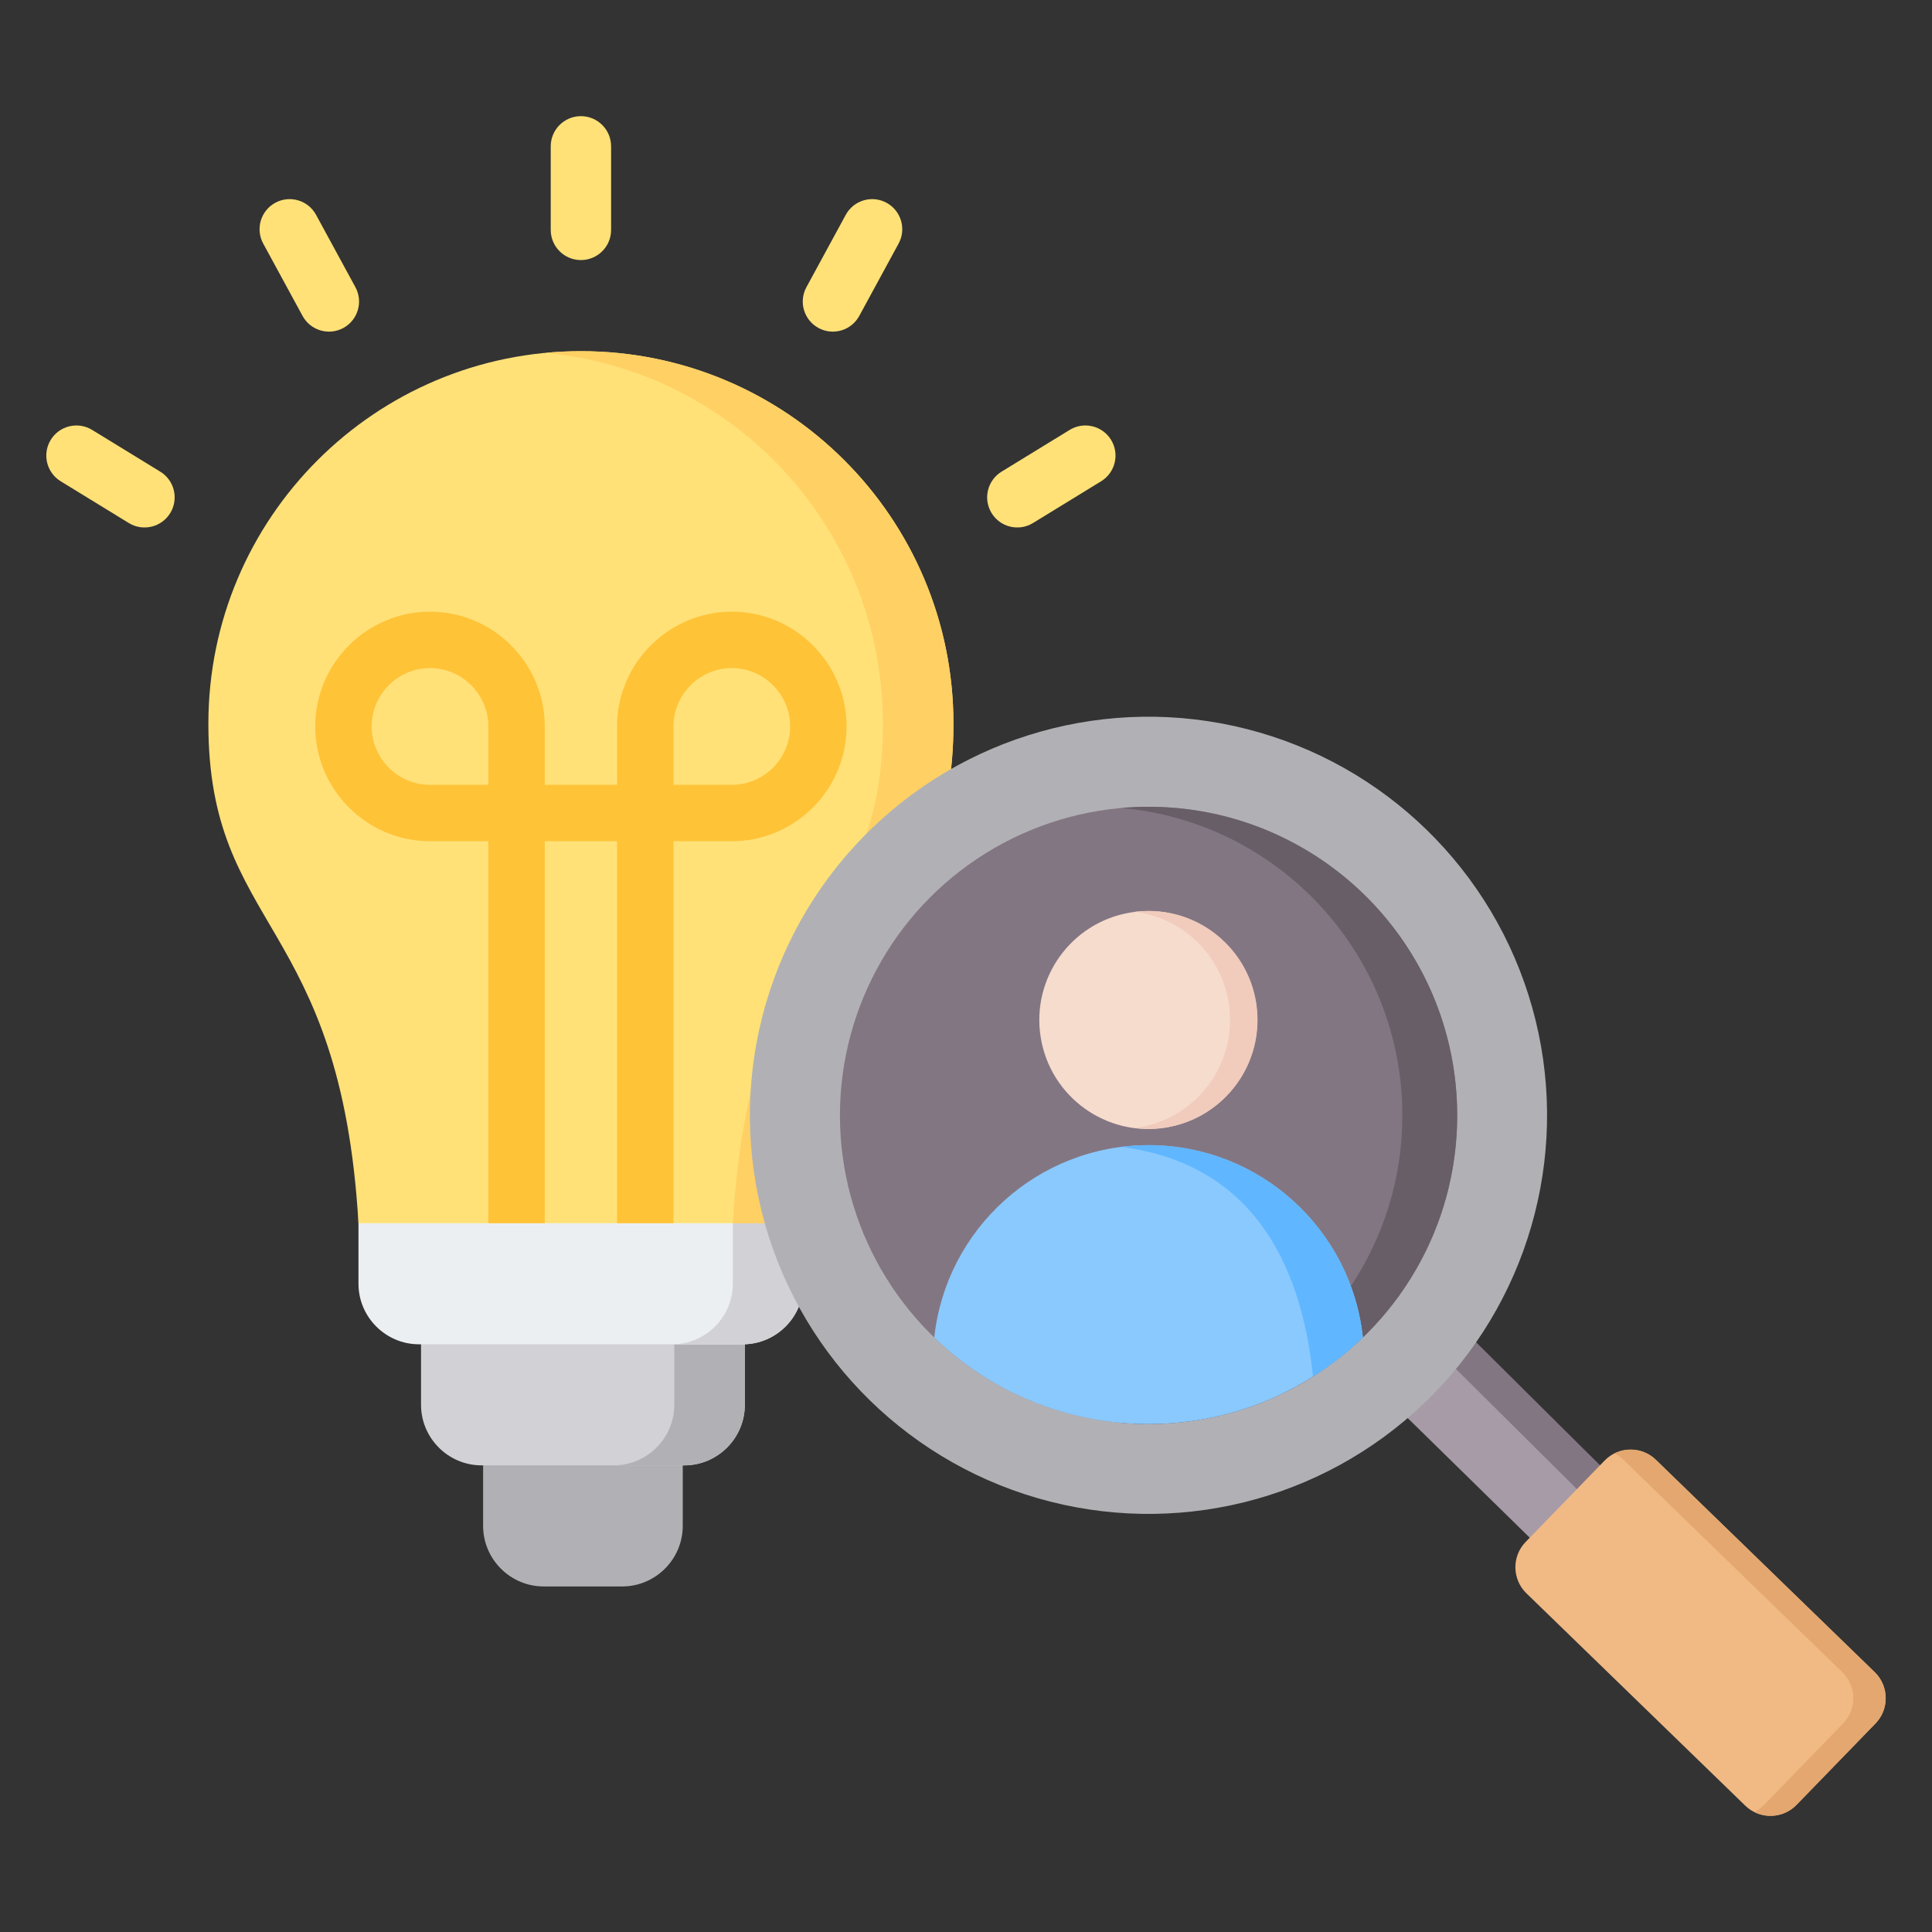 <svg id="Layer_1" enable-background="new 0 0 512 512" height="512" viewBox="0 0 512 512" width="512" xmlns="http://www.w3.org/2000/svg"><rect x="0" y="0" width="512" height="512" fill="#333333" stroke="none"/><g clip-rule="evenodd" fill-rule="evenodd"><g><path d="m128.031 377.476h52.905v26.906c0 8.824-7.22 16.042-16.042 16.042h-20.82c-8.823 0-16.042-7.218-16.042-16.042v-26.906z" fill="#b1b1b5"/><path d="m111.578 338.733h85.811v33.563c0 8.825-7.218 16.042-16.041 16.042h-53.726c-8.825 0-16.044-7.218-16.044-16.042z" fill="#d1d1d6"/><path d="m178.702 356.251v16.044c0 1.811-.304 3.554-.863 5.181-2.167 6.302-8.166 10.862-15.178 10.862h18.277.411c8.823 0 16.041-7.218 16.041-16.042v-16.052c-.177.006-.356.008-.534.008h-18.154z" fill="#b1b1b5"/><path d="m94.999 308.141h117.897v32.068c0 8.824-7.218 16.042-16.041 16.042h-85.813c-8.823 0-16.042-7.219-16.042-16.042v-32.068z" fill="#eceff1"/><path d="m194.208 324.164v14.568 1.476c0 8.824-7.218 16.042-16.042 16.042h18.687c.179 0 .357-.003.534-.008 8.578-.285 15.507-7.389 15.507-16.034l.001-16.045h-18.687z" fill="#d1d1d6"/><path d="m153.947 93.066c54.524 0 98.725 44.201 98.725 98.725 0 54.83-35.026 51.553-39.776 132.373h-117.898c-4.75-80.82-39.776-77.543-39.776-132.373 0-54.525 44.201-98.725 98.725-98.725z" fill="#ffe177"/><path d="m129.424 324.164v-101.231h-15.467c-16.728 0-30.416-13.687-30.416-30.416s13.687-30.416 30.416-30.416c8.372 0 15.979 3.42 21.488 8.929s8.929 13.116 8.929 21.487v15.467h19.148v-15.467c0-16.728 13.687-30.416 30.416-30.416 8.372 0 15.979 3.42 21.487 8.929 5.509 5.509 8.929 13.116 8.929 21.487 0 8.372-3.42 15.978-8.929 21.487s-13.116 8.929-21.487 8.929h-15.467v101.231h-14.949v-101.231h-19.148v101.231zm0-116.18v-15.467c0-4.245-1.743-8.111-4.549-10.918-2.807-2.807-6.672-4.549-10.918-4.549-8.507 0-15.467 6.96-15.467 15.467s6.96 15.467 15.467 15.467zm49.047 0h15.467c4.245 0 8.111-1.743 10.918-4.549 2.807-2.807 4.549-6.672 4.549-10.918 0-4.245-1.742-8.111-4.549-10.918s-6.673-4.549-10.918-4.549c-8.507 0-15.467 6.961-15.467 15.467z" fill="#ffc338"/><path d="m144.604 93.502c50.142 4.707 89.382 46.915 89.382 98.288 0 50.93-30.22 51.726-38.326 116.35-.621 4.95-1.112 10.274-1.45 16.023h18.687c4.75-80.82 39.776-77.543 39.776-132.373 0-54.524-44.201-98.725-98.725-98.725-3.152.001-6.269.148-9.344.437z" fill="#ffd064"/><path d="m161.948 60.921c0 4.418-3.582 8-8 8s-8-3.582-8-8v-22.138c0-4.418 3.582-8 8-8s8 3.582 8 8zm111.794 77.696c-3.762 2.295-8.673 1.106-10.969-2.656-2.295-3.762-1.106-8.673 2.656-10.969l18.058-11.069c3.762-2.295 8.673-1.106 10.969 2.656s1.106 8.673-2.656 10.969zm-46.031-54.89c-2.106 3.866-6.947 5.293-10.813 3.187s-5.293-6.947-3.187-10.813l10.426-19.172c2.106-3.866 6.947-5.293 10.813-3.187s5.293 6.947 3.187 10.812zm-185.246 41.265c3.762 2.295 4.951 7.206 2.656 10.969-2.295 3.762-7.206 4.951-10.969 2.656l-18.057-11.069c-3.762-2.295-4.952-7.206-2.656-10.969 2.295-3.762 7.206-4.951 10.969-2.656zm51.719-48.891c2.106 3.866.679 8.707-3.187 10.813s-8.707.679-10.813-3.187l-10.426-19.172c-2.106-3.866-.679-8.707 3.187-10.812 3.866-2.106 8.707-.679 10.812 3.187z" fill="#ffe177"/></g><g><path d="m383.541 348.772c-5.126 7.312-11.156 13.945-17.927 19.736l48.745 47.783 18.558-19.125z" fill="#a79ba7"/><path d="m383.87 348.443c-.958 3.144-2.745 5.534-5.306 7.116l48.423 48.105 5.93-6.497z" fill="#837683"/><path d="m476.086 478.313 20.944-21.584c3.678-3.791 3.585-9.9-.204-13.579l-58.009-56.29c-3.79-3.678-9.902-3.586-13.579.204l-20.943 21.584c-3.678 3.79-3.586 9.902.204 13.579l58.009 56.289c3.79 3.678 9.9 3.588 13.578-.203z" fill="#f1ba84"/><path d="m430.235 386.86 58.009 56.29c3.79 3.679 3.883 9.788.204 13.579l-20.944 21.584c-.774.798-1.656 1.432-2.601 1.901 3.643 1.811 8.208 1.165 11.183-1.901l20.944-21.584c3.678-3.791 3.585-9.9-.205-13.579l-58.009-56.29c-2.992-2.904-7.432-3.458-10.978-1.698.862.429 1.672.995 2.397 1.698z" fill="#e3a76f"/><ellipse cx="304.382" cy="295.595" fill="#b1b1b5" rx="105.633" ry="105.632" transform="matrix(.247 -.969 .969 .247 -57.256 517.502)"/></g><g><circle cx="304.382" cy="295.594" fill="#837683" r="81.792"/><path d="m371.632 295.594c0 16.731-5.024 32.289-13.645 45.248-3.327 5.001-7.19 9.615-11.507 13.759-13.06 12.539-30.273 20.784-49.37 22.466 2.396.211 4.821.319 7.271.319 3.974 0 7.882-.284 11.705-.831.493-.071.985-.146 1.475-.225 38.905-6.303 68.611-40.05 68.611-80.735 0-45.172-36.619-81.792-81.791-81.792-2.45 0-4.875.108-7.271.319 41.768 3.678 74.522 38.75 74.522 81.472z" fill="#685e68"/><path d="m304.382 303.482c-29.464 0-53.72 22.325-56.792 50.973 14.712 14.198 34.732 22.931 56.792 22.931 3.975 0 7.882-.284 11.705-.831 17.395-2.493 33.022-10.462 45.083-22.102-3.067-28.654-27.32-50.971-56.788-50.971z" fill="#8ac9fe"/><path d="m297.112 303.94c33.999 4.321 47.701 30.047 50.851 60.877 4.755-3.001 9.18-6.478 13.207-10.365-3.067-28.654-27.32-50.97-56.788-50.97-2.463 0-4.889.156-7.27.458z" fill="#60b7ff"/><ellipse cx="304.383" cy="270.285" fill="#f6dccd" rx="28.879" ry="28.879" transform="matrix(.987 -.16 .16 .987 -39.365 52.247)"/><path d="m325.991 270.286c0 14.718-11.01 26.864-25.243 28.652 1.191.15 2.404.226 3.635.226 15.949 0 28.879-12.929 28.879-28.879 0-15.949-12.93-28.879-28.879-28.879-1.231 0-2.445.077-3.635.227 14.232 1.788 25.243 13.935 25.243 28.653z" fill="#f1cbbc"/></g></g></svg>